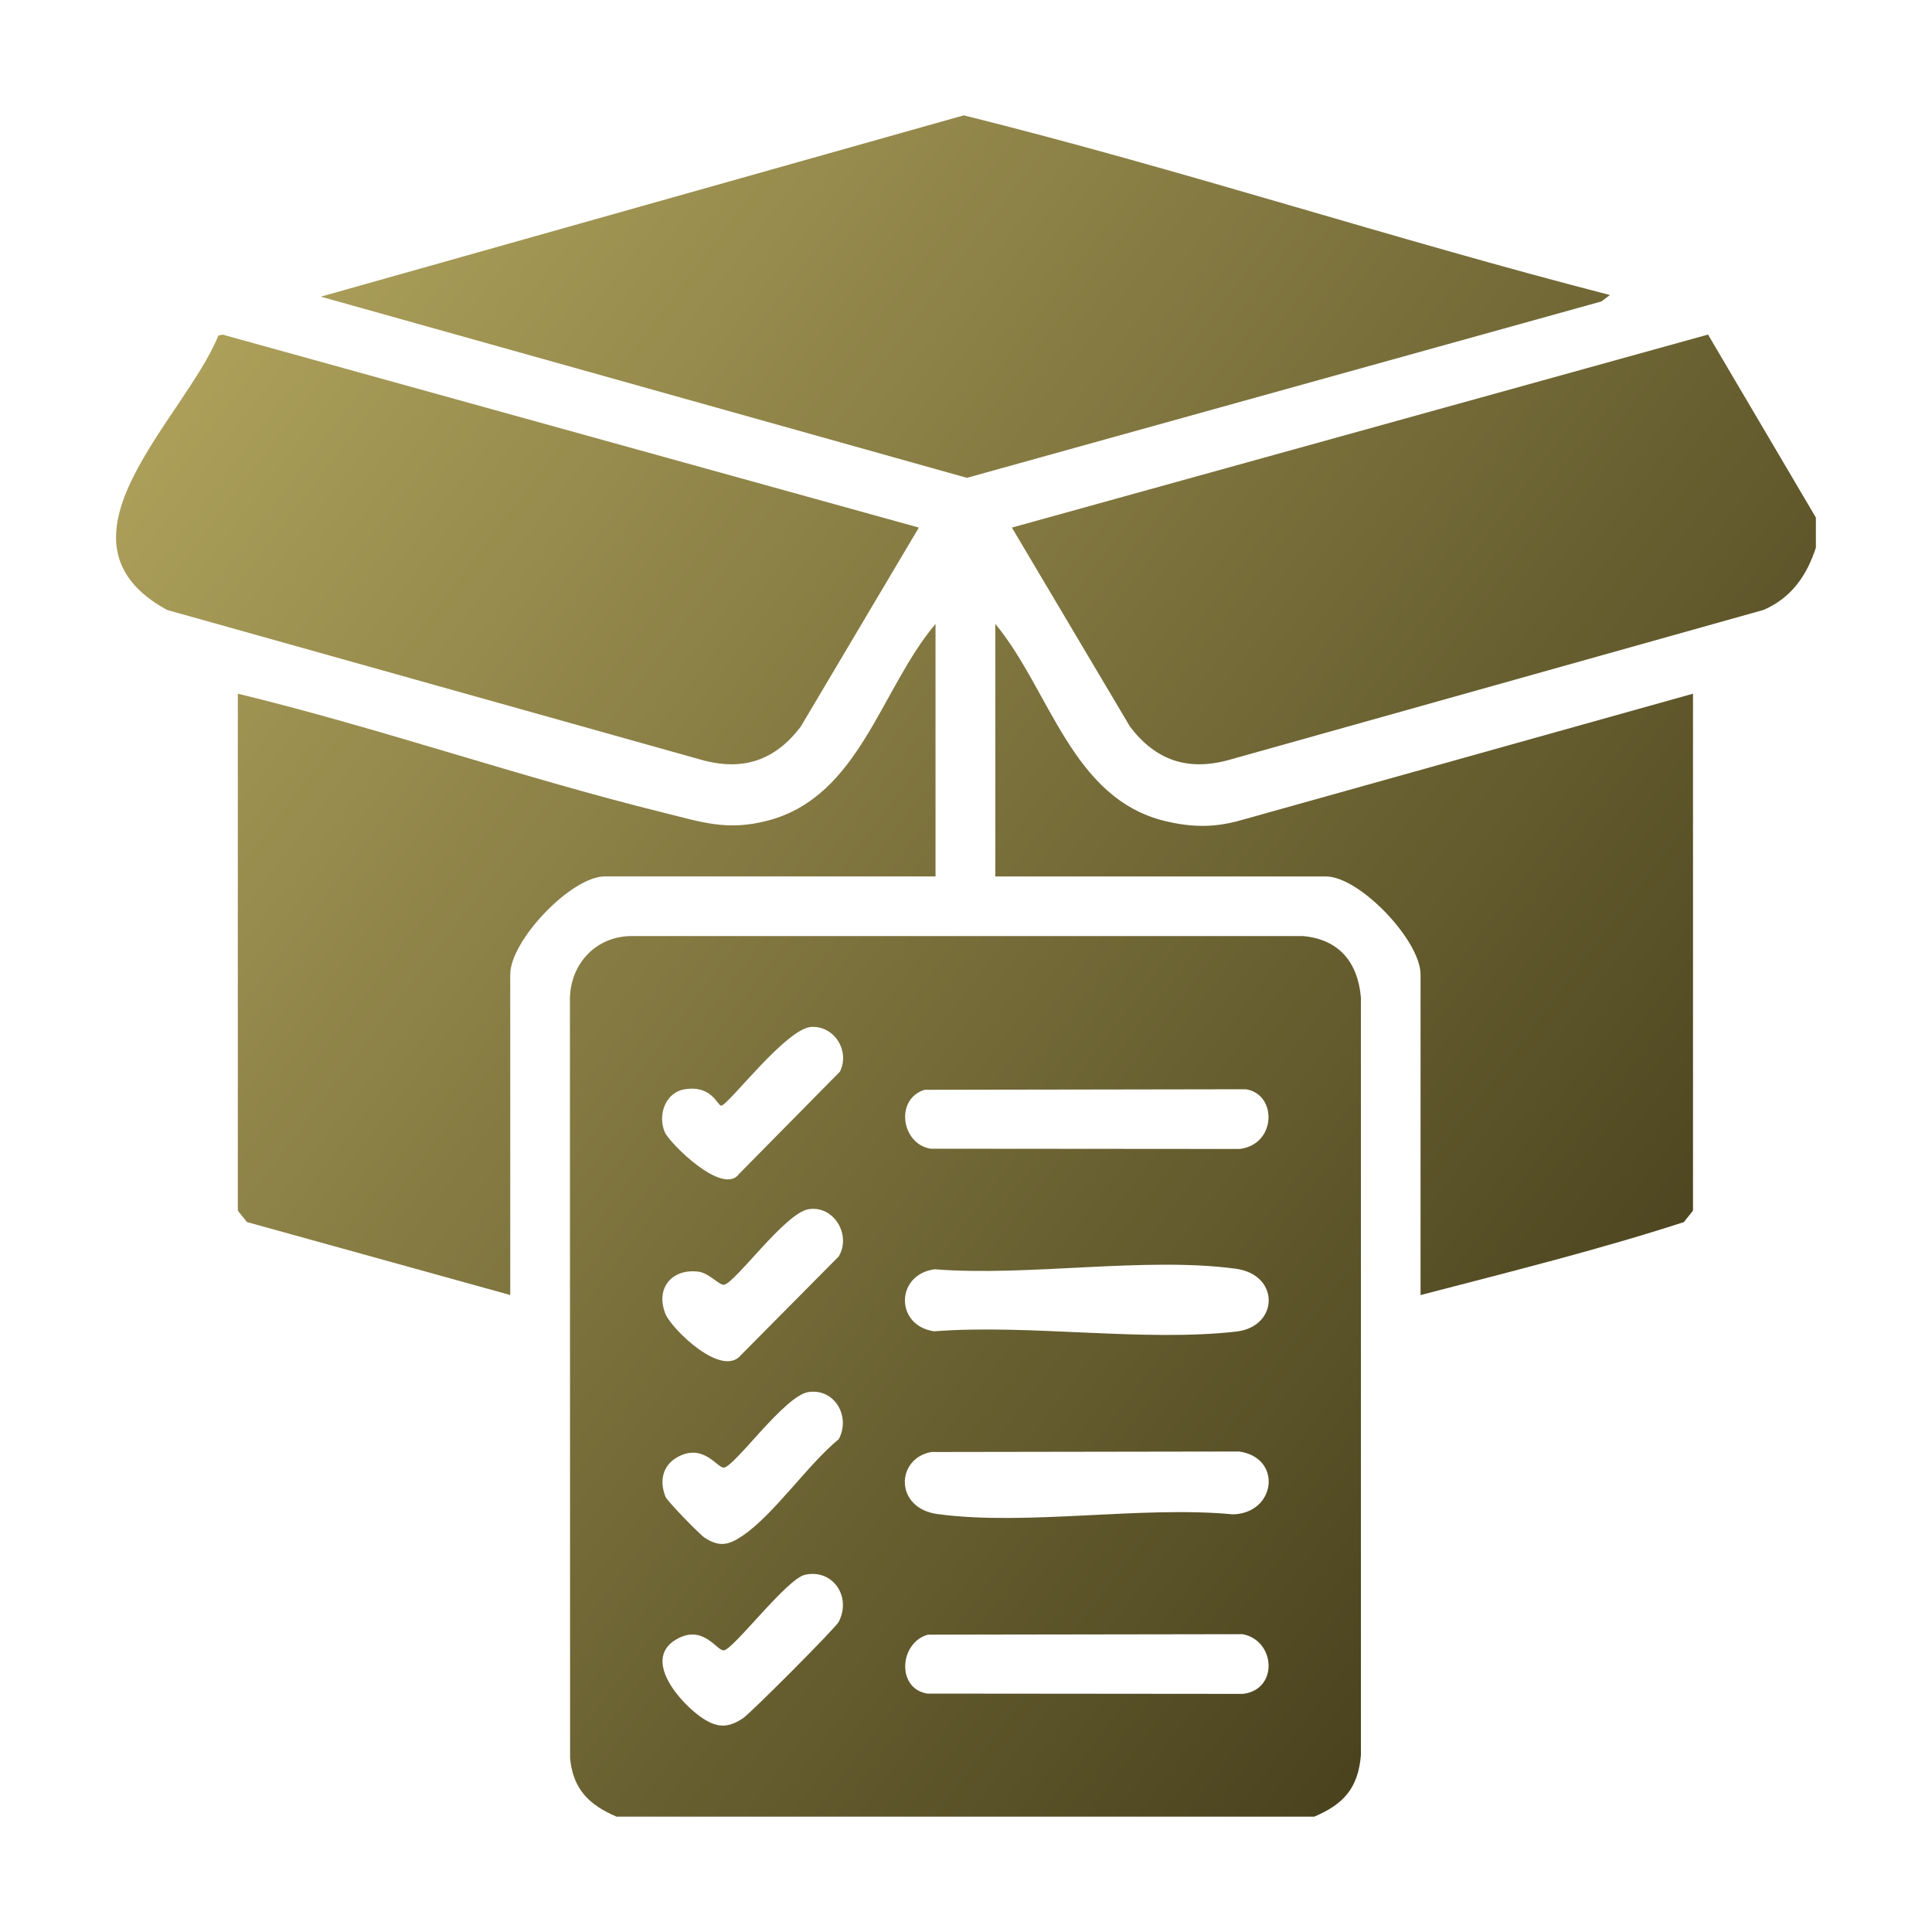 <?xml version="1.0" encoding="iso-8859-1"?>
<!-- Generator: Adobe Illustrator 29.6.1, SVG Export Plug-In . SVG Version: 9.03 Build 0)  -->
<svg version="1.1" id="Layer_1" xmlns="http://www.w3.org/2000/svg" xmlns:xlink="http://www.w3.org/1999/xlink" x="0px" y="0px"
	 viewBox="0 0 40 40" style="enable-background:new 0 0 40 40;" xml:space="preserve">
<g>
	<linearGradient id="SVGID_1_" gradientUnits="userSpaceOnUse" x1="-1.748" y1="12" x2="30.584" y2="36.528">
		<stop  offset="0" style="stop-color:#B1A45D"/>
		<stop  offset="1" style="stop-color:#453E1B"/>
	</linearGradient>
	<path style="fill:url(#SVGID_1_);" d="M27.21,37.612H12.765c-0.569-0.243-0.898-0.567-0.962-1.205l-0.003-15.754
		c0.022-0.713,0.548-1.269,1.272-1.273l13.901,0c0.753,0.067,1.14,0.545,1.203,1.273v15.689
		C28.117,37.019,27.822,37.352,27.21,37.612z M16.8,21.261c-0.523,0.026-1.726,1.629-1.868,1.63c-0.081,0-0.191-0.428-0.753-0.339
		c-0.405,0.064-0.567,0.534-0.415,0.889c0.094,0.22,1.209,1.34,1.543,0.858l2.083-2.112C17.602,21.755,17.273,21.237,16.8,21.261z
		 M19.142,22.563c-0.621,0.194-0.48,1.124,0.127,1.22l6.395,0.005c0.766-0.09,0.784-1.133,0.132-1.236L19.142,22.563z
		 M16.738,25.036c-0.486,0.081-1.511,1.522-1.747,1.563c-0.099,0.017-0.31-0.247-0.539-0.272c-0.556-0.063-0.887,0.358-0.672,0.881
		c0.125,0.303,1.168,1.337,1.565,0.843l2.02-2.038C17.631,25.567,17.263,24.949,16.738,25.036z M19.351,26.279
		c-0.814,0.108-0.823,1.17-0.01,1.284c1.979-0.152,4.317,0.224,6.253,0.006c0.885-0.1,0.912-1.176-0.006-1.301
		C23.713,26.014,21.283,26.433,19.351,26.279z M16.738,28.821c-0.491,0.073-1.509,1.523-1.747,1.564
		c-0.134,0.023-0.422-0.521-0.968-0.215c-0.308,0.172-0.375,0.5-0.243,0.822c0.038,0.092,0.704,0.775,0.807,0.843
		c0.307,0.202,0.5,0.155,0.787-0.039c0.653-0.442,1.351-1.475,1.991-1.999C17.616,29.331,17.284,28.74,16.738,28.821z
		 M19.282,30.062c-0.736,0.133-0.767,1.163,0.127,1.285c1.848,0.25,4.213-0.175,6.116,0.006c0.891-0.02,1.034-1.172,0.131-1.301
		L19.282,30.062z M16.667,32.604c-0.378,0.084-1.468,1.528-1.676,1.564c-0.144,0.025-0.407-0.519-0.938-0.254
		c-0.811,0.405,0.041,1.365,0.503,1.666c0.299,0.195,0.519,0.196,0.819,0c0.162-0.105,1.925-1.875,1.989-2
		C17.636,33.053,17.239,32.477,16.667,32.604z M19.211,33.844c-0.593,0.165-0.655,1.119-0.01,1.22l6.532,0.006
		c0.739-0.086,0.68-1.104-0.005-1.236L19.211,33.844z"/>
	
		<linearGradient id="SVGID_00000149368363921770087370000017940249064191390871_" gradientUnits="userSpaceOnUse" x1="10.084" y1="-3.596" x2="42.416" y2="20.932">
		<stop  offset="0" style="stop-color:#B1A45D"/>
		<stop  offset="1" style="stop-color:#453E1B"/>
	</linearGradient>
	<path style="fill:url(#SVGID_00000149368363921770087370000017940249064191390871_);" d="M37.597,11.335
		c-0.187,0.58-0.509,1.043-1.082,1.292l-11.065,3.105c-0.864,0.24-1.525,0.008-2.054-0.687l-2.446-4.122l14.413-3.996l2.233,3.789
		V11.335z"/>
	
		<linearGradient id="SVGID_00000115487859668052293170000005726370737342817191_" gradientUnits="userSpaceOnUse" x1="9.02" y1="-2.195" x2="41.353" y2="22.333">
		<stop  offset="0" style="stop-color:#B1A45D"/>
		<stop  offset="1" style="stop-color:#453E1B"/>
	</linearGradient>
	<path style="fill:url(#SVGID_00000115487859668052293170000005726370737342817191_);" d="M33.332,6.108l-0.176,0.133L20.019,9.893
		L6.642,6.142l13.312-3.754C24.443,3.504,28.85,4.954,33.332,6.108z"/>
	
		<linearGradient id="SVGID_00000178180603100710626880000007535723958150609042_" gradientUnits="userSpaceOnUse" x1="3.094" y1="5.617" x2="35.426" y2="30.145">
		<stop  offset="0" style="stop-color:#B1A45D"/>
		<stop  offset="1" style="stop-color:#453E1B"/>
	</linearGradient>
	<path style="fill:url(#SVGID_00000178180603100710626880000007535723958150609042_);" d="M19.024,10.923l-2.446,4.122
		c-0.529,0.695-1.189,0.927-2.054,0.687L3.458,12.628c-2.617-1.433,0.371-3.964,1.064-5.683L4.61,6.928L19.024,10.923z"/>
	
		<linearGradient id="SVGID_00000156588499401715221080000009883598303702019512_" gradientUnits="userSpaceOnUse" x1="-0.062" y1="9.777" x2="32.27" y2="34.305">
		<stop  offset="0" style="stop-color:#B1A45D"/>
		<stop  offset="1" style="stop-color:#453E1B"/>
	</linearGradient>
	<path style="fill:url(#SVGID_00000156588499401715221080000009883598303702019512_);" d="M19.368,18.145h-6.844
		c-0.699,0-1.96,1.329-1.96,2.029v6.638l-5.452-1.511c-0.031-0.047-0.188-0.227-0.188-0.243V14.362
		c2.953,0.717,5.842,1.728,8.79,2.457c0.819,0.202,1.337,0.394,2.192,0.168c1.893-0.501,2.327-2.728,3.463-4.069V18.145z"/>
	
		<linearGradient id="SVGID_00000154423922533116584580000013326089346457089713_" gradientUnits="userSpaceOnUse" x1="6.529" y1="1.089" x2="38.862" y2="25.617">
		<stop  offset="0" style="stop-color:#B1A45D"/>
		<stop  offset="1" style="stop-color:#453E1B"/>
	</linearGradient>
	<path style="fill:url(#SVGID_00000154423922533116584580000013326089346457089713_);" d="M35.052,14.362v10.697
		c0,0.015-0.155,0.193-0.188,0.243c-1.789,0.579-3.63,1.036-5.453,1.511v-6.638c0-0.701-1.261-2.029-1.96-2.029h-6.844v-5.228
		c1.133,1.363,1.575,3.616,3.519,4.082c0.565,0.135,1.039,0.137,1.601-0.028L35.052,14.362z"/>
</g>
</svg>
